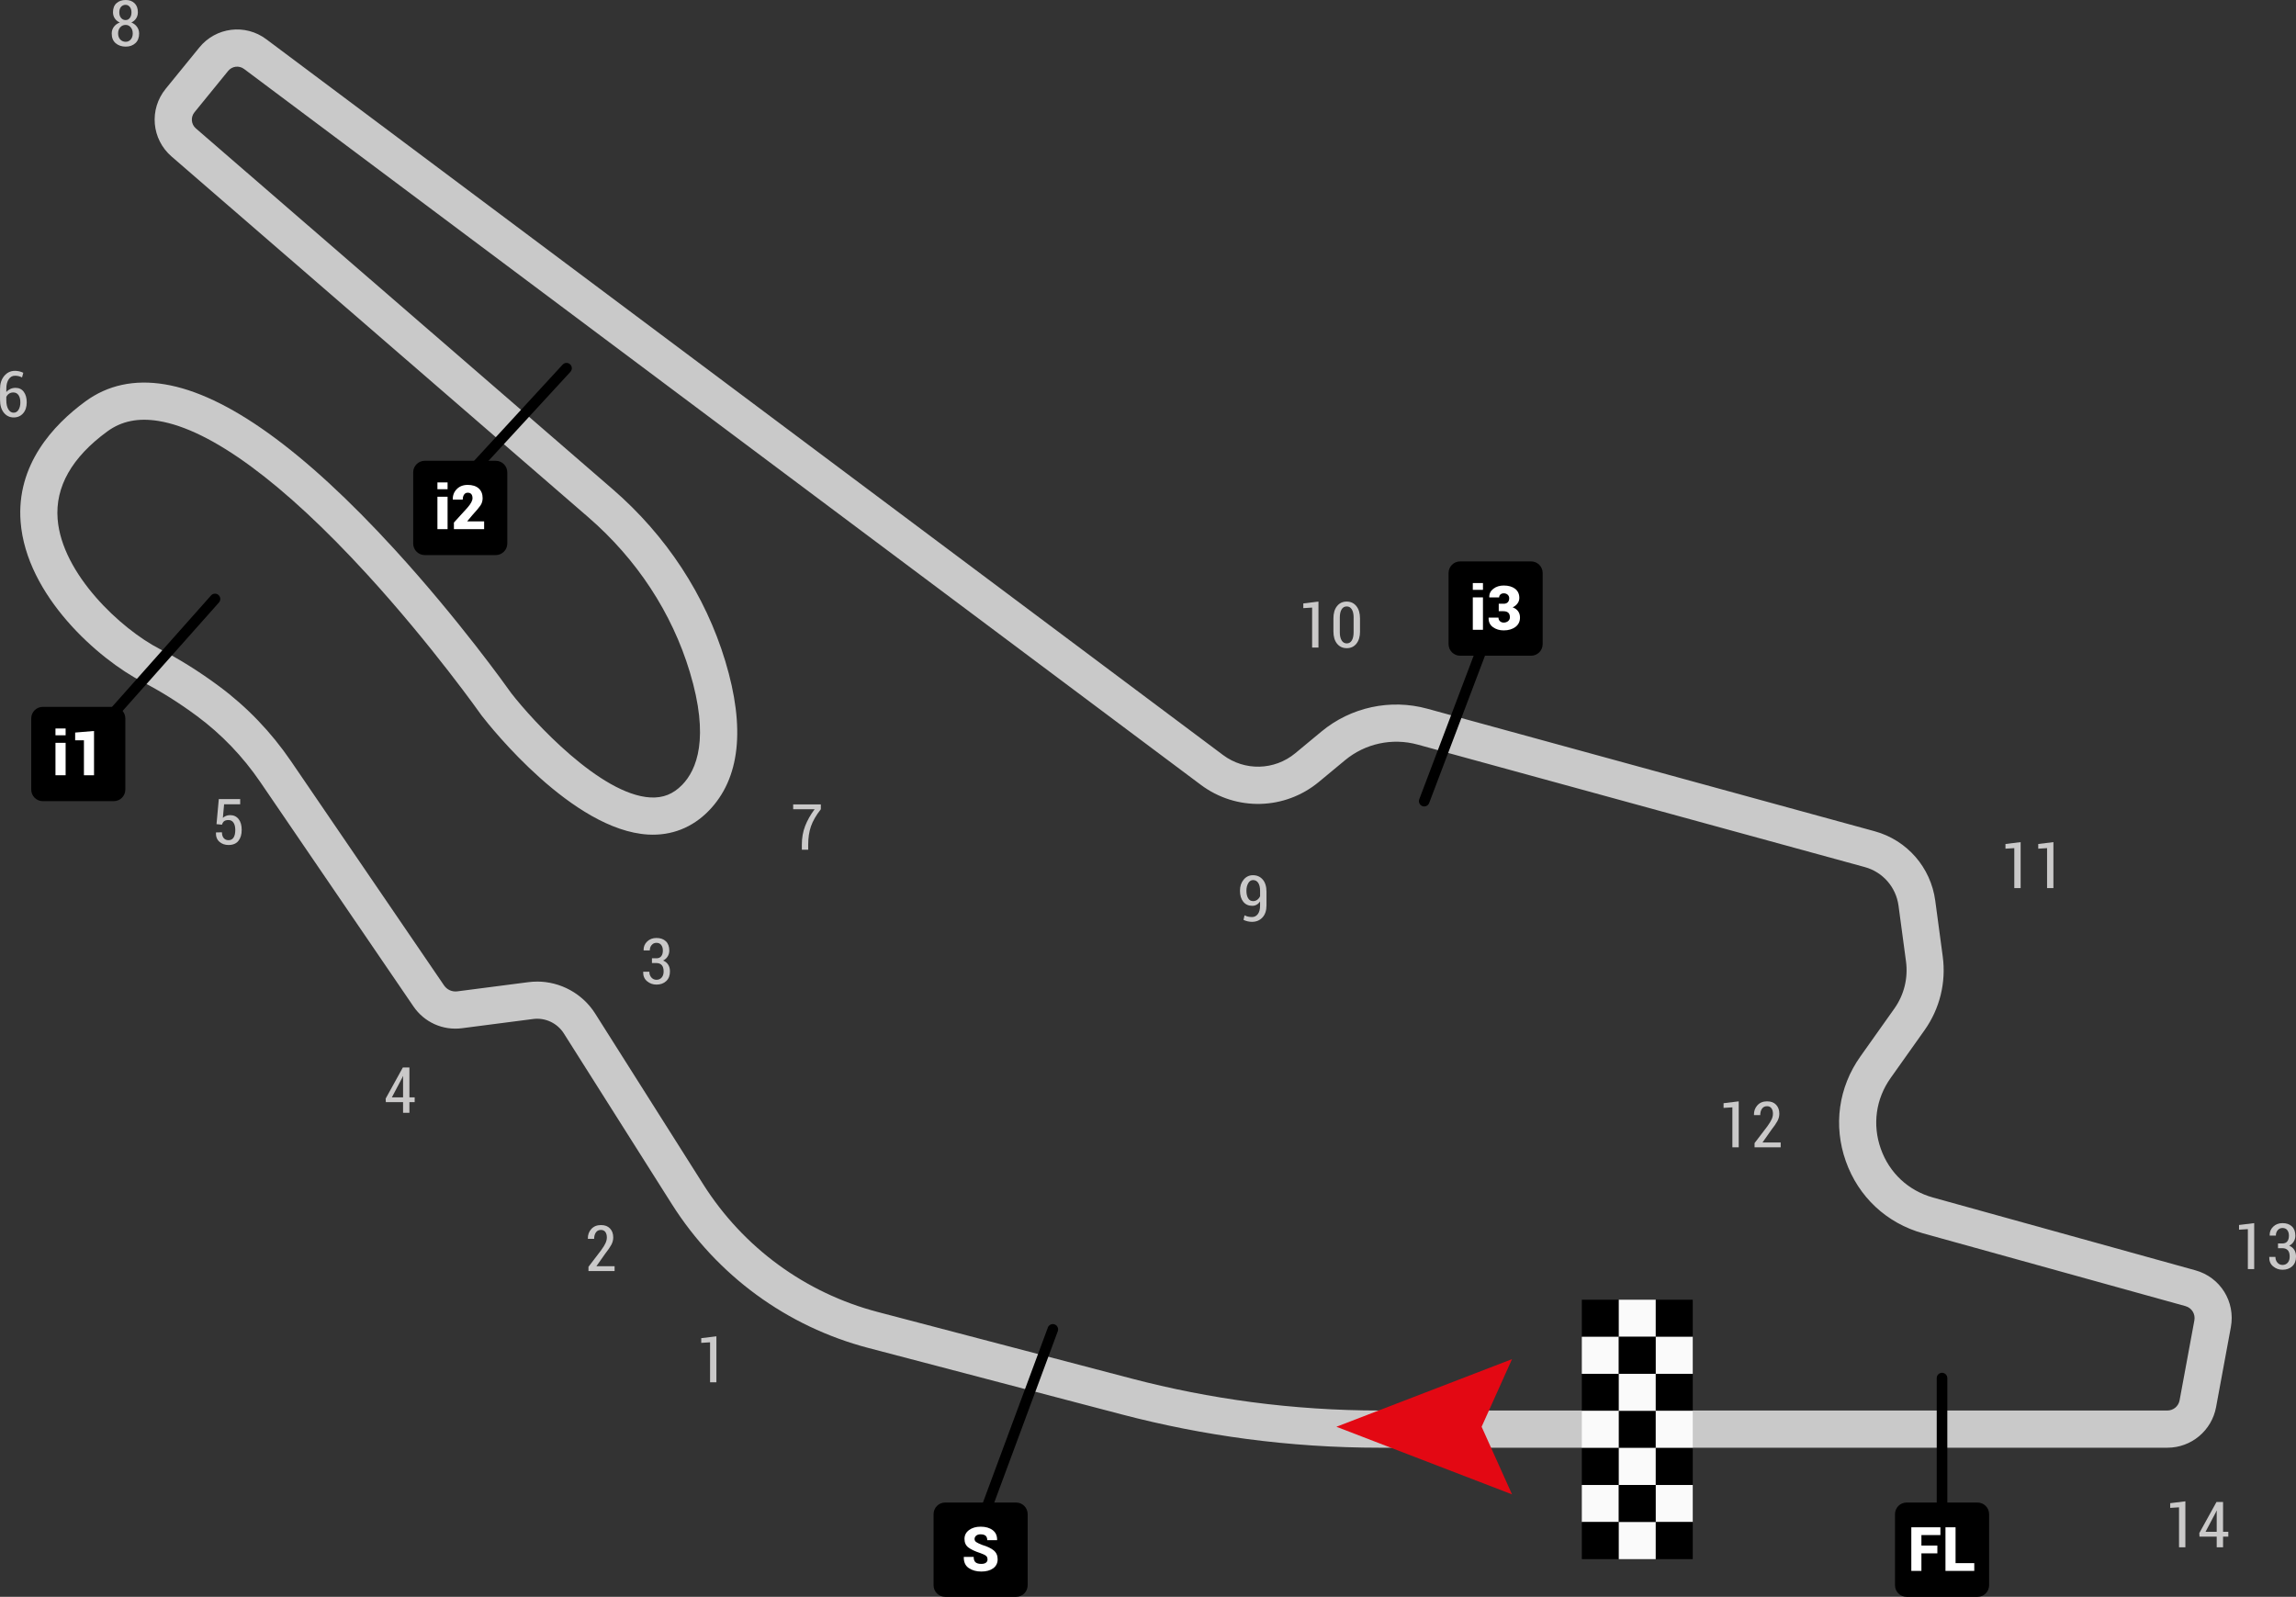 <svg width="335" height="233" viewBox="0 0 335 233" fill="none" xmlns="http://www.w3.org/2000/svg">
<rect x="0" y="0" width="335" height="233" fill="#333333" stroke="none"/>
<g clip-path="url(#clip0_2813_1088)">
<path d="M316.233 211.243H201.284C194.81 211.243 188.273 210.813 181.856 209.961C175.764 209.155 169.661 207.954 163.716 206.397L126.703 196.688C114.798 193.566 104.612 186.108 98.021 175.69L82.269 150.795C81.315 149.285 79.556 148.456 77.785 148.688L67.407 150.032C64.624 150.393 61.91 149.176 60.325 146.852L37.986 114.123C35.439 110.389 32.335 107.15 28.756 104.496C26.135 102.551 23.456 100.87 20.793 99.499C14.36 96.182 3.846 86.912 3.007 76.142C2.362 67.805 7.793 61.986 12.462 58.569C15.717 56.186 19.61 55.349 24.024 56.078C33.023 57.561 44.314 65.67 57.581 80.174C67.005 90.48 73.955 100.238 74.593 101.141C77.816 105.283 87.639 115.952 94.883 116.359C96.738 116.459 98.211 115.878 99.533 114.522C101.655 112.345 103.568 107.715 100.642 98.038C98.033 89.403 92.915 81.6 85.845 75.479L25.041 22.846C22.107 20.308 21.728 15.961 24.179 12.951L29.088 6.923C31.5 3.959 35.787 3.432 38.844 5.718L178.447 110.168C181.613 112.535 185.95 112.426 188.992 109.904L192.8 106.747C197.094 103.183 202.873 101.935 208.25 103.411L273.515 121.29C278.243 122.584 281.718 126.567 282.367 131.433L283.457 139.561C283.968 143.365 283.024 147.185 280.806 150.315L275.854 157.296C273.693 160.341 273.171 164.107 274.42 167.628C275.668 171.15 278.444 173.742 282.039 174.737L320.319 185.356C323.96 186.364 326.183 189.932 325.495 193.655L323.338 205.323C322.704 208.752 319.716 211.243 316.233 211.243ZM78.362 143.225C81.759 143.225 84.991 144.973 86.838 147.89L102.59 172.785C108.447 182.04 117.496 188.665 128.072 191.439L165.084 201.147C170.813 202.65 176.692 203.805 182.564 204.583C188.749 205.401 195.046 205.815 201.284 205.815H316.233C317.107 205.815 317.856 205.192 318.015 204.332L320.172 192.663C320.346 191.729 319.785 190.834 318.873 190.582L280.593 179.964C275.274 178.488 271.165 174.652 269.317 169.442C267.47 164.231 268.247 158.656 271.443 154.15L276.395 147.169C277.818 145.166 278.421 142.718 278.096 140.281L277.006 132.153C276.642 129.449 274.714 127.241 272.089 126.52L206.824 108.641C203.14 107.634 199.189 108.486 196.248 110.927L192.44 114.085C187.465 118.21 180.38 118.389 175.208 114.518L35.613 10.065C34.882 9.519 33.862 9.646 33.286 10.352L28.377 16.38C27.793 17.096 27.882 18.135 28.581 18.739L89.382 71.373C97.229 78.164 102.911 86.842 105.822 96.461C108.787 106.267 107.975 113.616 103.41 118.307C101.017 120.767 97.963 121.964 94.577 121.775C83.553 121.151 71.608 106.135 70.286 104.422L70.213 104.322C70.143 104.221 63.019 94.137 53.556 83.797C41.318 70.427 30.804 62.691 23.151 61.428C20.182 60.94 17.731 61.435 15.659 62.95C10.483 66.735 8.044 71.032 8.407 75.723C9.03 83.75 17.646 91.777 23.27 94.679C26.193 96.186 29.123 98.022 31.979 100.142C36.042 103.156 39.567 106.832 42.455 111.063L64.793 143.791C65.223 144.419 65.961 144.752 66.715 144.655L77.094 143.311C77.519 143.256 77.944 143.229 78.369 143.229L78.362 143.225Z" fill="#C9C9C9"/>
<path d="M104.527 201.693H103.603V195.863L102.316 195.944V195.258L104.527 194.987V201.693Z" fill="#CAC9C9"/>
<path d="M89.672 185.461H85.861V184.849L87.728 182.4C88.033 181.978 88.246 181.629 88.365 181.354C88.485 181.079 88.543 180.82 88.543 180.564C88.543 180.227 88.47 179.96 88.323 179.762C88.176 179.565 87.96 179.464 87.677 179.464C87.356 179.464 87.113 179.588 86.943 179.832C86.773 180.076 86.688 180.39 86.688 180.766H85.787L85.772 180.738C85.76 180.184 85.926 179.716 86.274 179.332C86.622 178.949 87.09 178.755 87.677 178.755C88.265 178.755 88.682 178.918 88.999 179.247C89.316 179.576 89.475 180.014 89.475 180.564C89.475 180.936 89.378 181.296 89.189 181.645C88.999 181.994 88.702 182.424 88.308 182.927L87.02 184.756H89.672V185.453V185.461Z" fill="#CAC9C9"/>
<path d="M59.737 160.117H60.503V160.822H59.737V162.375H58.81V160.822H56.297L56.27 160.303L58.779 155.762H59.737V160.117ZM57.178 160.117H58.81V157.037L58.783 157.029L58.659 157.312L57.178 160.117Z" fill="#CAC9C9"/>
<path d="M95.745 139.832C96.077 139.832 96.321 139.731 96.479 139.526C96.638 139.32 96.715 139.045 96.715 138.701C96.715 138.356 96.634 138.096 96.475 137.887C96.317 137.678 96.085 137.573 95.779 137.573C95.497 137.573 95.265 137.678 95.084 137.887C94.902 138.096 94.809 138.364 94.809 138.685H93.912L93.905 138.658C93.889 138.15 94.063 137.724 94.423 137.38C94.782 137.035 95.238 136.864 95.783 136.864C96.355 136.864 96.811 137.023 97.148 137.341C97.484 137.658 97.654 138.112 97.654 138.704C97.654 139.018 97.573 139.305 97.415 139.561C97.256 139.816 97.036 140.018 96.754 140.157C97.074 140.289 97.318 140.487 97.492 140.758C97.666 141.029 97.751 141.358 97.751 141.746C97.751 142.346 97.569 142.815 97.202 143.156C96.835 143.497 96.363 143.667 95.787 143.667C95.265 143.667 94.805 143.504 94.411 143.175C94.017 142.846 93.827 142.396 93.843 141.819L93.85 141.792H94.743C94.743 142.125 94.84 142.404 95.037 142.629C95.234 142.854 95.482 142.966 95.787 142.966C96.093 142.966 96.355 142.854 96.545 142.633C96.734 142.412 96.827 142.118 96.827 141.753C96.827 141.339 96.738 141.029 96.556 140.827C96.375 140.626 96.108 140.521 95.756 140.521H95.122V139.828H95.756L95.745 139.832Z" fill="#CAC9C9"/>
<path d="M119.765 118.079C119.073 118.958 118.594 119.791 118.323 120.578C118.052 121.364 117.921 122.255 117.921 123.262V123.983H116.993V123.262C116.993 122.263 117.156 121.348 117.476 120.523C117.797 119.698 118.257 118.881 118.856 118.083H115.729V117.374H119.765V118.083V118.079Z" fill="#CAC9C9"/>
<path d="M182.676 133.811C183.028 133.811 183.31 133.664 183.526 133.377C183.743 133.091 183.851 132.68 183.851 132.157V131.522C183.72 131.735 183.553 131.894 183.356 132.006C183.159 132.118 182.947 132.173 182.715 132.173C182.158 132.173 181.721 131.975 181.4 131.576C181.08 131.177 180.921 130.646 180.921 129.972C180.921 129.298 181.099 128.779 181.458 128.349C181.818 127.919 182.266 127.706 182.811 127.706C183.399 127.706 183.878 127.919 184.241 128.341C184.605 128.763 184.787 129.36 184.787 130.127V132.126C184.787 132.87 184.589 133.455 184.195 133.877C183.801 134.3 183.294 134.509 182.676 134.509C182.467 134.509 182.255 134.485 182.038 134.435C181.822 134.385 181.621 134.315 181.435 134.222L181.586 133.556C181.76 133.645 181.93 133.711 182.096 133.749C182.262 133.788 182.459 133.808 182.676 133.808V133.811ZM182.811 131.487C183.059 131.487 183.271 131.421 183.449 131.285C183.627 131.15 183.762 130.979 183.855 130.766V129.992C183.855 129.484 183.762 129.093 183.58 128.822C183.399 128.55 183.148 128.415 182.827 128.415C182.545 128.415 182.309 128.562 182.131 128.86C181.953 129.159 181.86 129.527 181.86 129.972C181.86 130.418 181.942 130.786 182.108 131.065C182.274 131.344 182.51 131.483 182.815 131.483L182.811 131.487Z" fill="#CAC9C9"/>
<path d="M192.371 94.485H191.447V88.655L190.16 88.736V88.05L192.371 87.779V94.485Z" fill="#CAC9C9"/>
<path d="M198.436 92.134C198.436 92.889 198.258 93.486 197.906 93.924C197.554 94.361 197.087 94.578 196.499 94.578C195.911 94.578 195.44 94.361 195.084 93.924C194.729 93.486 194.555 92.889 194.555 92.134V90.232C194.555 89.48 194.729 88.883 195.08 88.442C195.432 88 195.9 87.779 196.487 87.779C197.075 87.779 197.547 88 197.902 88.442C198.258 88.883 198.432 89.48 198.432 90.232V92.134H198.436ZM197.504 90.1C197.504 89.6 197.415 89.209 197.237 88.918C197.059 88.628 196.812 88.488 196.491 88.488C196.17 88.488 195.923 88.632 195.749 88.918C195.575 89.205 195.486 89.6 195.486 90.1V92.262C195.486 92.761 195.575 93.156 195.753 93.447C195.931 93.738 196.182 93.881 196.499 93.881C196.816 93.881 197.067 93.738 197.241 93.447C197.415 93.156 197.5 92.761 197.5 92.262V90.1H197.504Z" fill="#CAC9C9"/>
<path d="M294.822 129.585H293.898V123.754L292.611 123.836V123.15L294.822 122.879V129.585Z" fill="#CAC9C9"/>
<path d="M299.604 129.585H298.68V123.754L297.393 123.836V123.15L299.604 122.879V129.585Z" fill="#CAC9C9"/>
<path d="M328.9 185.178H327.976V179.348L326.689 179.429V178.743L328.9 178.472V185.178Z" fill="#CAC9C9"/>
<path d="M332.998 181.44C333.33 181.44 333.574 181.339 333.732 181.134C333.891 180.928 333.968 180.653 333.968 180.308C333.968 179.964 333.887 179.704 333.728 179.495C333.57 179.286 333.338 179.181 333.032 179.181C332.75 179.181 332.518 179.286 332.337 179.495C332.155 179.704 332.062 179.971 332.062 180.293H331.165L331.158 180.266C331.142 179.758 331.316 179.332 331.676 178.987C332.035 178.643 332.491 178.472 333.036 178.472C333.608 178.472 334.065 178.631 334.401 178.949C334.737 179.266 334.907 179.72 334.907 180.312C334.907 180.626 334.826 180.913 334.668 181.168C334.509 181.424 334.289 181.626 334.007 181.765C334.327 181.897 334.571 182.094 334.745 182.366C334.919 182.637 335.004 182.966 335.004 183.353C335.004 183.954 334.822 184.423 334.455 184.764C334.088 185.105 333.616 185.275 333.04 185.275C332.518 185.275 332.058 185.112 331.664 184.783C331.27 184.454 331.08 184.004 331.096 183.427L331.104 183.4H331.997C331.997 183.733 332.093 184.012 332.29 184.237C332.487 184.461 332.735 184.574 333.04 184.574C333.346 184.574 333.608 184.461 333.798 184.241C333.987 184.02 334.08 183.725 334.08 183.361C334.08 182.947 333.991 182.637 333.809 182.435C333.628 182.234 333.361 182.129 333.009 182.129H332.375V181.436H333.009L332.998 181.44Z" fill="#CAC9C9"/>
<path d="M253.689 167.408H252.765V161.577L251.478 161.658V160.973L253.689 160.702V167.408Z" fill="#CAC9C9"/>
<path d="M259.812 167.408H256.001V166.796L257.868 164.347C258.173 163.925 258.386 163.576 258.506 163.301C258.625 163.026 258.683 162.766 258.683 162.511C258.683 162.174 258.61 161.906 258.463 161.709C258.316 161.511 258.1 161.411 257.818 161.411C257.497 161.411 257.253 161.534 257.083 161.779C256.913 162.023 256.828 162.336 256.828 162.712H255.927L255.912 162.685C255.9 162.131 256.066 161.662 256.414 161.279C256.762 160.895 257.23 160.702 257.818 160.702C258.405 160.702 258.823 160.864 259.14 161.194C259.457 161.523 259.615 161.961 259.615 162.511C259.615 162.883 259.518 163.243 259.329 163.592C259.14 163.94 258.842 164.37 258.448 164.874L257.16 166.703H259.812V167.4V167.408Z" fill="#CAC9C9"/>
<path d="M318.858 225.771H317.934V219.94L316.647 220.022V219.336L318.858 219.065V225.771Z" fill="#CAC9C9"/>
<path d="M324.358 223.516H325.124V224.221H324.358V225.775H323.431V224.221H320.918L320.891 223.702L323.4 219.162H324.358V223.516ZM321.799 223.516H323.431V220.436L323.404 220.429L323.28 220.711L321.799 223.516Z" fill="#CAC9C9"/>
<path d="M31.589 120.264L31.925 116.595H35.045V117.354H32.698L32.517 119.342C32.636 119.225 32.783 119.133 32.95 119.059C33.116 118.985 33.313 118.947 33.533 118.939C34.075 118.931 34.496 119.121 34.805 119.504C35.114 119.888 35.265 120.419 35.265 121.093C35.265 121.767 35.106 122.29 34.786 122.693C34.465 123.096 33.986 123.297 33.34 123.297C32.818 123.297 32.377 123.142 32.018 122.832C31.659 122.522 31.488 122.073 31.504 121.488L31.512 121.465L32.385 121.445C32.385 121.813 32.474 122.1 32.648 122.298C32.822 122.495 33.054 122.596 33.336 122.596C33.669 122.596 33.916 122.468 34.082 122.209C34.248 121.949 34.33 121.581 34.33 121.097C34.33 120.659 34.245 120.306 34.075 120.047C33.904 119.787 33.657 119.656 33.34 119.656C33.054 119.656 32.837 119.714 32.698 119.826C32.559 119.938 32.455 120.109 32.389 120.333L31.589 120.256V120.264Z" fill="#CAC9C9"/>
<path d="M20.116 1.786C20.116 2.127 20.031 2.429 19.857 2.692C19.683 2.956 19.455 3.15 19.165 3.281C19.505 3.417 19.78 3.626 19.988 3.913C20.197 4.2 20.298 4.525 20.298 4.897C20.298 5.501 20.116 5.97 19.749 6.303C19.382 6.636 18.914 6.803 18.342 6.803C17.77 6.803 17.256 6.636 16.873 6.303C16.49 5.97 16.301 5.501 16.301 4.897C16.301 4.521 16.405 4.192 16.618 3.909C16.83 3.626 17.116 3.417 17.48 3.281C17.171 3.15 16.931 2.956 16.753 2.692C16.575 2.429 16.486 2.127 16.486 1.786C16.486 1.213 16.656 0.771 17 0.461C17.345 0.151 17.789 0 18.338 0C18.887 0 19.293 0.155 19.621 0.461C19.95 0.767 20.116 1.209 20.116 1.786ZM19.366 4.87C19.366 4.506 19.266 4.211 19.069 3.979C18.871 3.746 18.624 3.634 18.334 3.634C18.017 3.634 17.754 3.75 17.546 3.979C17.337 4.207 17.232 4.506 17.232 4.87C17.232 5.234 17.337 5.544 17.546 5.765C17.754 5.985 18.021 6.098 18.342 6.098C18.639 6.098 18.883 5.985 19.076 5.761C19.27 5.536 19.37 5.238 19.37 4.866L19.366 4.87ZM19.184 1.801C19.184 1.476 19.103 1.213 18.941 1.011C18.779 0.81 18.578 0.705 18.33 0.705C18.056 0.705 17.831 0.802 17.661 1C17.491 1.197 17.406 1.461 17.406 1.801C17.406 2.142 17.491 2.414 17.665 2.619C17.839 2.824 18.064 2.929 18.334 2.929C18.581 2.929 18.786 2.824 18.945 2.619C19.103 2.414 19.184 2.142 19.184 1.801Z" fill="#CAC9C9"/>
<path d="M2.165 54.109C2.393 54.109 2.613 54.137 2.826 54.187C3.038 54.237 3.228 54.307 3.398 54.396L3.216 55.074C3.058 54.993 2.899 54.931 2.737 54.888C2.574 54.846 2.385 54.826 2.165 54.826C1.798 54.826 1.5 54.997 1.272 55.338C1.044 55.678 0.924 56.128 0.924 56.686V57.205C1.082 57.015 1.28 56.864 1.508 56.755C1.736 56.647 1.991 56.593 2.265 56.593C2.779 56.593 3.181 56.786 3.467 57.17C3.753 57.554 3.9 58.069 3.9 58.712C3.9 59.355 3.726 59.905 3.375 60.308C3.023 60.711 2.563 60.912 1.995 60.912C1.426 60.912 0.939 60.684 0.564 60.223C0.189 59.762 0.004 59.134 0.004 58.34V56.752C0.004 55.973 0.209 55.342 0.622 54.849C1.036 54.357 1.55 54.113 2.169 54.113L2.165 54.109ZM1.96 57.263C1.712 57.263 1.5 57.321 1.322 57.441C1.144 57.561 1.013 57.72 0.92 57.922V58.386C0.92 58.952 1.021 59.398 1.218 59.727C1.415 60.056 1.674 60.219 1.987 60.219C2.3 60.219 2.532 60.076 2.706 59.793C2.88 59.51 2.969 59.15 2.969 58.712C2.969 58.274 2.88 57.91 2.702 57.654C2.524 57.399 2.273 57.267 1.956 57.267L1.96 57.263Z" fill="#CAC9C9"/>
<path d="M236.194 189.649H230.798V195.057H236.194V189.649Z" fill="black"/>
<path d="M241.59 189.649H236.194V195.057H241.59V189.649Z" fill="#FAFAFA"/>
<path d="M246.982 189.649H241.586V195.057H246.982V189.649Z" fill="black"/>
<path d="M236.194 195.057H230.798V200.465H236.194V195.057Z" fill="#FAFAFA"/>
<path d="M241.59 195.057H236.194V200.465H241.59V195.057Z" fill="black"/>
<path d="M246.982 195.057H241.586V200.465H246.982V195.057Z" fill="#FAFAFA"/>
<path d="M236.194 200.461H230.798V205.87H236.194V200.461Z" fill="black"/>
<path d="M241.59 200.461H236.194V205.87H241.59V200.461Z" fill="#FAFAFA"/>
<path d="M246.982 200.461H241.586V205.87H246.982V200.461Z" fill="black"/>
<path d="M236.194 205.87H230.798V211.278H236.194V205.87Z" fill="#FAFAFA"/>
<path d="M241.59 205.87H236.194V211.278H241.59V205.87Z" fill="black"/>
<path d="M246.982 205.87H241.586V211.278H246.982V205.87Z" fill="#FAFAFA"/>
<path d="M236.194 211.274H230.798V216.682H236.194V211.274Z" fill="black"/>
<path d="M241.59 211.274H236.194V216.682H241.59V211.274Z" fill="#FAFAFA"/>
<path d="M246.982 211.274H241.586V216.682H246.982V211.274Z" fill="black"/>
<path d="M236.194 216.682H230.798V222.091H236.194V216.682Z" fill="#FAFAFA"/>
<path d="M241.59 216.682H236.194V222.091H241.59V216.682Z" fill="black"/>
<path d="M246.982 216.682H241.586V222.091H246.982V216.682Z" fill="#FAFAFA"/>
<path d="M236.194 222.091H230.798V227.499H236.194V222.091Z" fill="black"/>
<path d="M241.59 222.091H236.194V227.499H241.59V222.091Z" fill="#FAFAFA"/>
<path d="M246.982 222.091H241.586V227.499H246.982V222.091Z" fill="black"/>
<path d="M216.178 208.186L220.612 218.05L194.988 208.186L220.612 198.319L216.178 208.186Z" fill="#E30813"/>
<path d="M143.074 223.175C142.985 223.175 142.892 223.16 142.803 223.125C142.401 222.978 142.2 222.528 142.347 222.129L152.888 193.709C153.035 193.306 153.48 193.105 153.882 193.252C154.284 193.399 154.485 193.848 154.338 194.247L143.797 222.668C143.681 222.982 143.387 223.171 143.07 223.171L143.074 223.175Z" fill="black"/>
<path d="M283.353 220.797C282.928 220.797 282.58 220.448 282.58 220.022V201.085C282.58 200.659 282.928 200.31 283.353 200.31C283.778 200.31 284.126 200.659 284.126 201.085V220.022C284.126 220.448 283.778 220.797 283.353 220.797Z" fill="black"/>
<path d="M13.27 108.545C13.089 108.545 12.903 108.479 12.756 108.347C12.435 108.064 12.408 107.572 12.694 107.254L30.793 86.884C31.075 86.563 31.566 86.536 31.883 86.823C32.203 87.105 32.231 87.597 31.945 87.915L13.846 108.285C13.695 108.455 13.483 108.545 13.27 108.545Z" fill="black"/>
<path d="M68.392 70.005C68.207 70.005 68.017 69.935 67.867 69.8C67.553 69.509 67.534 69.021 67.824 68.703L82.092 53.203C82.382 52.889 82.869 52.87 83.186 53.16C83.499 53.451 83.518 53.939 83.228 54.257L68.961 69.757C68.81 69.924 68.601 70.005 68.392 70.005Z" fill="black"/>
<path d="M207.802 117.672C207.709 117.672 207.616 117.656 207.527 117.622C207.129 117.47 206.928 117.021 207.079 116.622L217.5 89.116C217.651 88.717 218.099 88.516 218.498 88.666C218.896 88.818 219.097 89.267 218.946 89.666L208.525 117.172C208.409 117.482 208.115 117.672 207.802 117.672Z" fill="black"/>
<path d="M223.395 81.918H213.043C212.11 81.918 211.354 82.676 211.354 83.611V93.986C211.354 94.921 212.11 95.679 213.043 95.679H223.395C224.328 95.679 225.084 94.921 225.084 93.986V83.611C225.084 82.676 224.328 81.918 223.395 81.918Z" fill="black"/>
<path d="M216.372 86.067H214.891V85.075H216.372V86.067ZM216.372 91.897H214.891V87.167H216.372V91.897Z" fill="white"/>
<path d="M219.379 88.097C219.642 88.097 219.847 88.027 219.99 87.884C220.133 87.74 220.202 87.543 220.202 87.287C220.202 87.09 220.129 86.919 219.986 86.784C219.839 86.644 219.646 86.574 219.398 86.574C219.213 86.574 219.054 86.629 218.927 86.737C218.799 86.846 218.733 86.989 218.733 87.167H217.303L217.295 87.14C217.28 86.632 217.477 86.222 217.891 85.908C218.304 85.594 218.811 85.435 219.402 85.435C220.09 85.435 220.643 85.594 221.056 85.908C221.47 86.222 221.679 86.671 221.679 87.252C221.679 87.543 221.59 87.806 221.416 88.047C221.242 88.287 221.006 88.481 220.705 88.62C221.049 88.744 221.312 88.934 221.497 89.186C221.683 89.437 221.775 89.743 221.775 90.108C221.775 90.689 221.551 91.15 221.107 91.483C220.658 91.816 220.09 91.983 219.398 91.983C218.799 91.983 218.277 91.828 217.837 91.514C217.396 91.2 217.179 90.747 217.195 90.15L217.203 90.123H218.637C218.637 90.328 218.706 90.503 218.849 90.638C218.992 90.774 219.174 90.844 219.394 90.844C219.657 90.844 219.878 90.77 220.048 90.623C220.218 90.476 220.303 90.293 220.303 90.073C220.303 89.763 220.222 89.538 220.059 89.399C219.897 89.259 219.669 89.186 219.375 89.186H218.675V88.089H219.375L219.379 88.097Z" fill="white"/>
<path d="M72.327 67.235H61.976C61.043 67.235 60.286 67.993 60.286 68.928V79.303C60.286 80.238 61.043 80.996 61.976 80.996H72.327C73.26 80.996 74.017 80.238 74.017 79.303V68.928C74.017 67.993 73.26 67.235 72.327 67.235Z" fill="black"/>
<path d="M65.304 71.384H63.823V70.392H65.304V71.384ZM65.304 77.211H63.823V72.481H65.304V77.211Z" fill="white"/>
<path d="M70.642 77.211H66.228V76.25L68.184 74.1C68.447 73.802 68.636 73.538 68.76 73.306C68.883 73.073 68.941 72.872 68.941 72.698C68.941 72.45 68.887 72.252 68.775 72.109C68.663 71.965 68.485 71.892 68.242 71.892C68.013 71.892 67.836 71.985 67.708 72.174C67.581 72.36 67.519 72.601 67.519 72.895H66.073L66.065 72.868C66.05 72.279 66.243 71.779 66.645 71.369C67.047 70.958 67.577 70.753 68.242 70.753C68.906 70.753 69.475 70.923 69.85 71.268C70.228 71.609 70.418 72.082 70.418 72.682C70.418 73.085 70.314 73.441 70.105 73.751C69.896 74.061 69.513 74.518 68.953 75.126L68.18 76.052L68.188 76.076H70.638V77.211H70.642Z" fill="white"/>
<path d="M16.598 103.14H6.247C5.314 103.14 4.557 103.898 4.557 104.833V115.208C4.557 116.143 5.314 116.901 6.247 116.901H16.598C17.531 116.901 18.288 116.143 18.288 115.208V104.833C18.288 103.898 17.531 103.14 16.598 103.14Z" fill="black"/>
<path d="M9.575 107.289H8.094V106.297H9.575V107.289ZM9.575 113.12H8.094V108.389H9.575V113.12Z" fill="white"/>
<path d="M13.719 113.12H12.246V108.018H10.966V106.89L13.719 106.662V113.12Z" fill="white"/>
<path d="M288.533 219.243H278.181C277.248 219.243 276.492 220.001 276.492 220.936V231.311C276.492 232.246 277.248 233.004 278.181 233.004H288.533C289.466 233.004 290.222 232.246 290.222 231.311V220.936C290.222 220.001 289.466 219.243 288.533 219.243Z" fill="black"/>
<path d="M282.673 226.658H280.346V229.219H278.873V222.854H283.117V223.989H280.346V225.519H282.673V226.654V226.658Z" fill="white"/>
<path d="M285.332 228.084H288.057V229.219H283.856V222.854H285.328V228.084H285.332Z" fill="white"/>
<path d="M148.254 219.243H137.902C136.969 219.243 136.213 220.001 136.213 220.936V231.311C136.213 232.246 136.969 233.004 137.902 233.004H148.254C149.187 233.004 149.943 232.246 149.943 231.311V220.936C149.943 220.001 149.187 219.243 148.254 219.243Z" fill="black"/>
<path d="M144.083 227.534C144.083 227.305 144.009 227.131 143.859 227.011C143.708 226.891 143.441 226.759 143.051 226.623C142.262 226.368 141.678 226.092 141.296 225.802C140.913 225.511 140.724 225.093 140.724 224.551C140.724 224.008 140.948 223.586 141.392 223.257C141.837 222.927 142.401 222.765 143.089 222.765C143.812 222.765 144.396 222.935 144.84 223.272C145.285 223.609 145.498 224.09 145.482 224.709L145.474 224.737H144.044C144.044 224.438 143.963 224.217 143.801 224.082C143.638 223.946 143.391 223.88 143.062 223.88C142.796 223.88 142.583 223.946 142.428 224.078C142.274 224.21 142.196 224.372 142.196 224.562C142.196 224.752 142.278 224.899 142.436 225.012C142.595 225.124 142.892 225.263 143.325 225.434C144.06 225.651 144.616 225.918 144.995 226.232C145.374 226.546 145.563 226.98 145.563 227.526C145.563 228.072 145.347 228.522 144.91 228.839C144.473 229.157 143.893 229.312 143.174 229.312C142.455 229.312 141.848 229.141 141.35 228.804C140.851 228.467 140.608 227.929 140.623 227.2L140.631 227.173H142.065C142.065 227.545 142.158 227.805 142.339 227.964C142.521 228.119 142.799 228.196 143.174 228.196C143.484 228.196 143.712 228.134 143.862 228.014C144.013 227.894 144.09 227.731 144.09 227.534H144.083Z" fill="white"/>
</g>
<defs>
<clipPath id="clip0_2813_1088">
<rect width="335" height="233" fill="white"/>
</clipPath>
</defs>
</svg>

